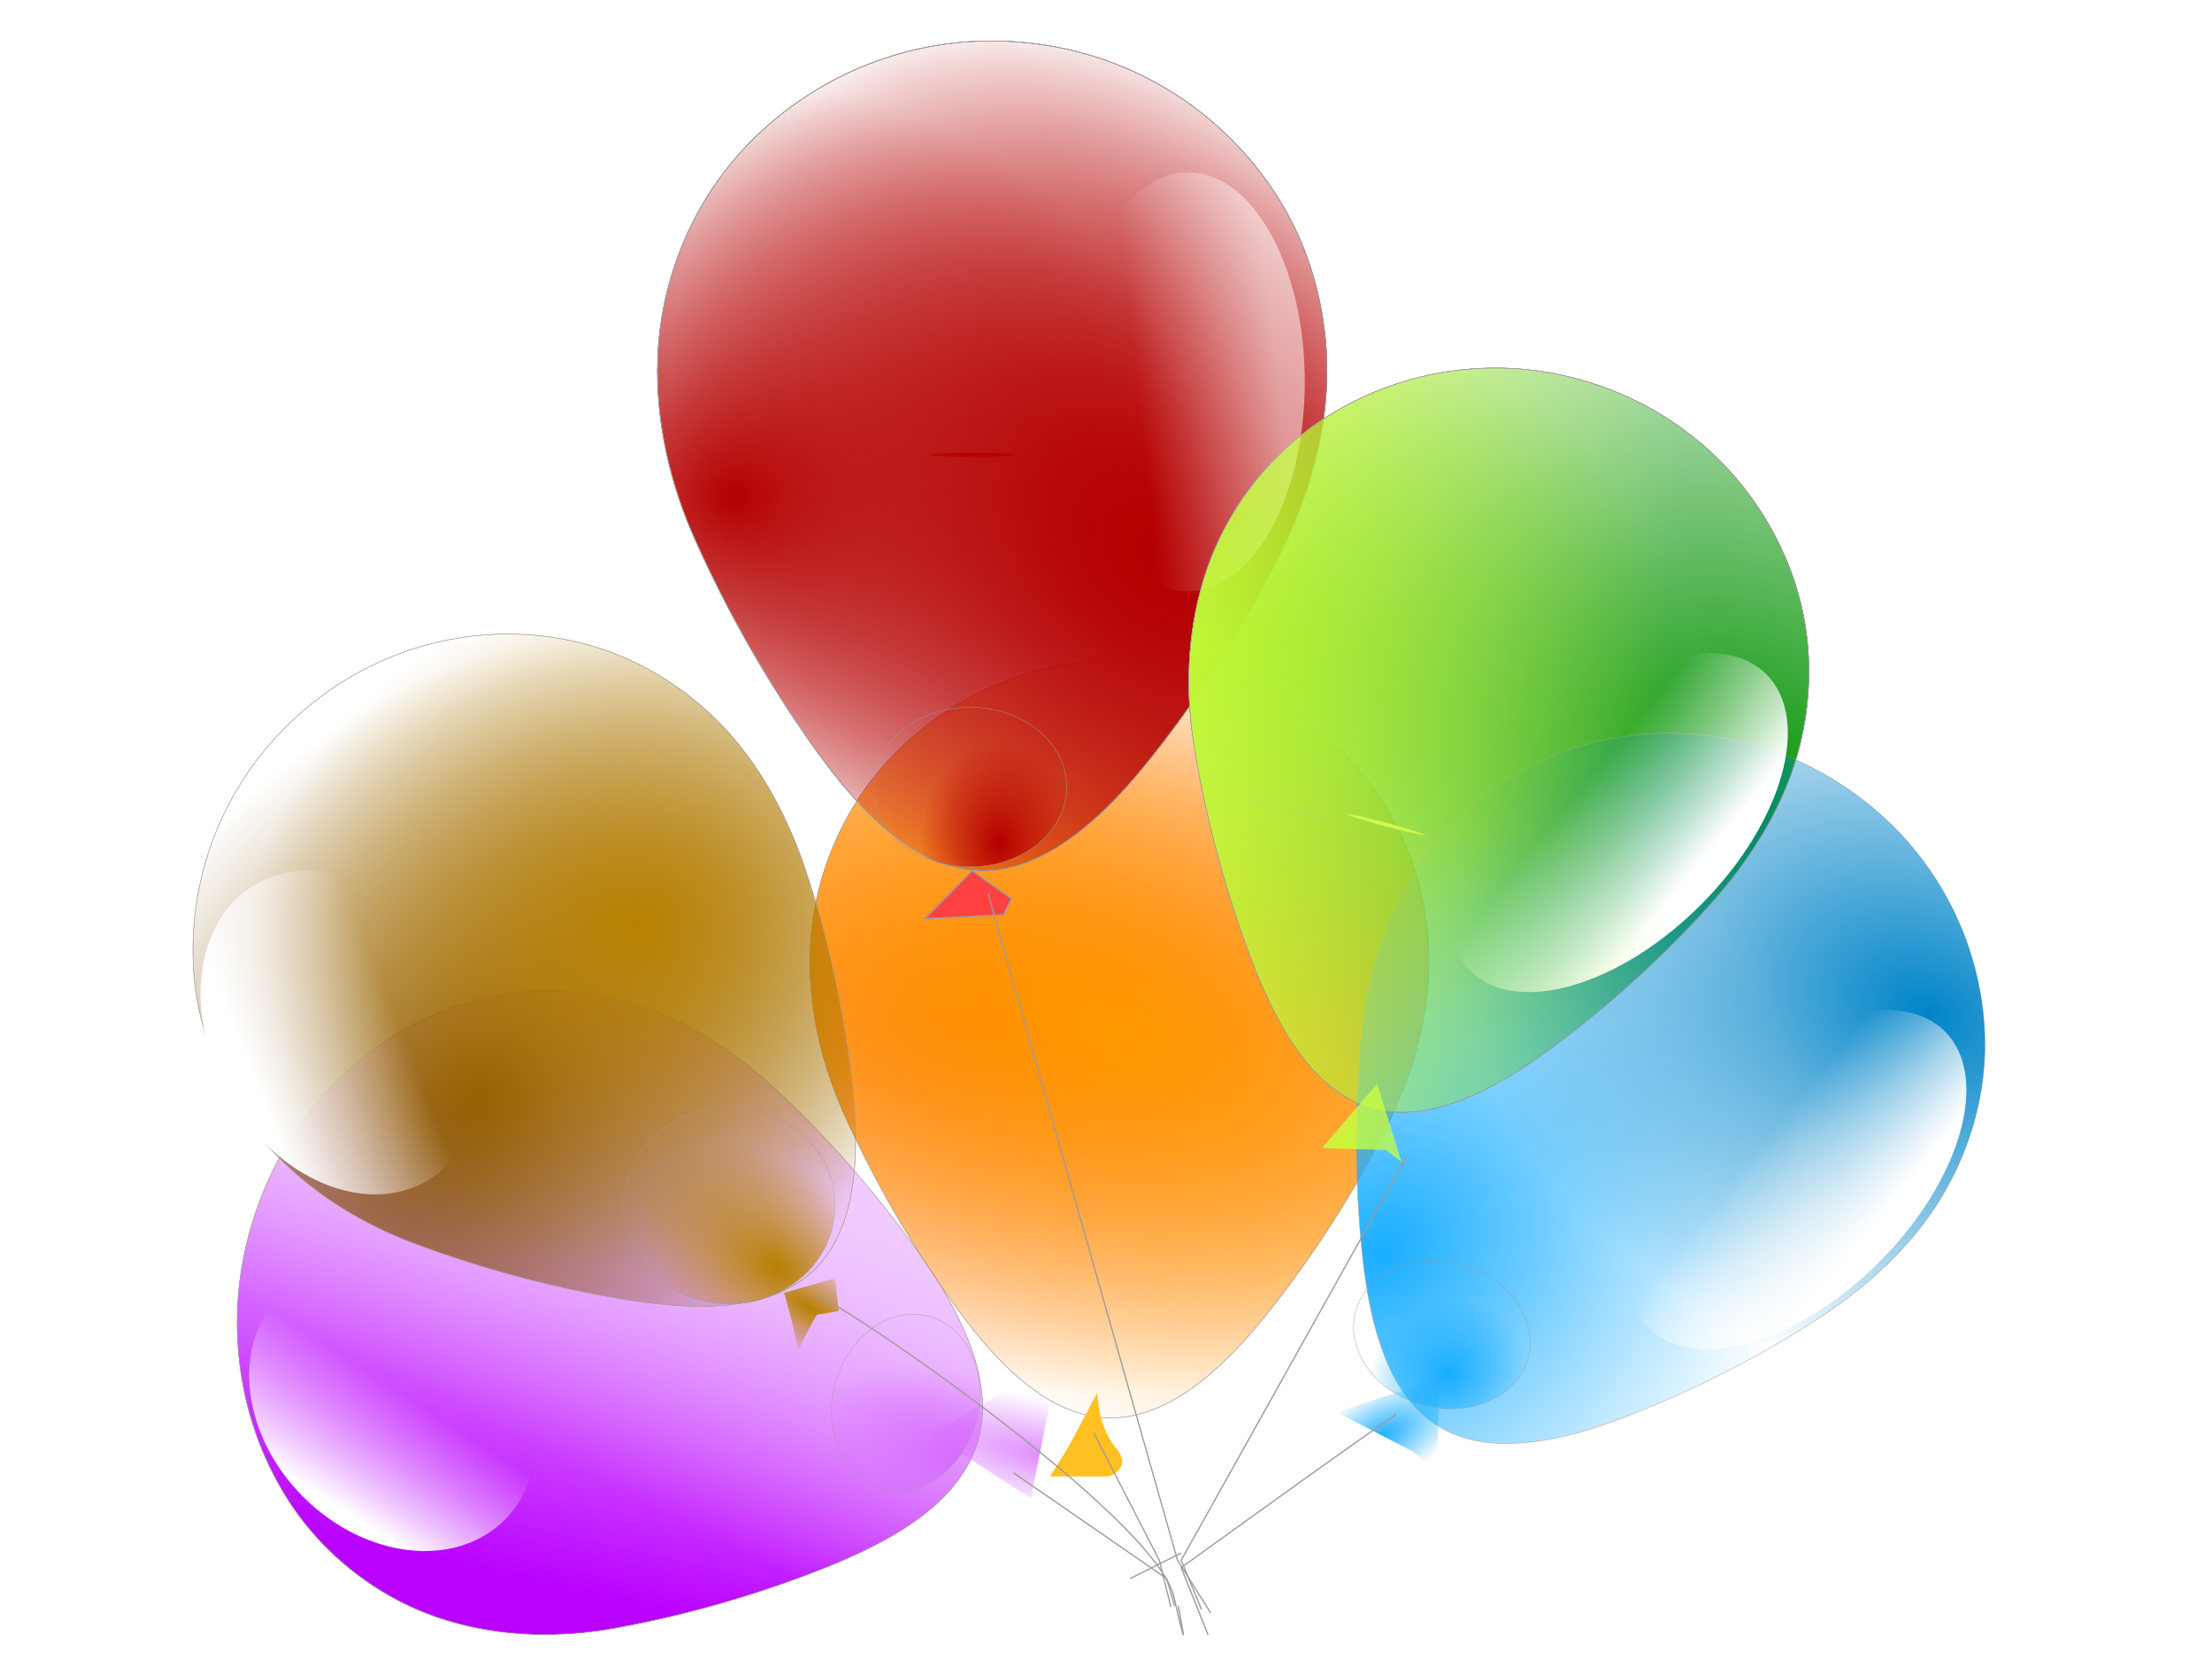 <svg xmlns:inkscape="http://www.inkscape.org/namespaces/inkscape" xmlns:rdf="http://www.w3.org/1999/02/22-rdf-syntax-ns#" xmlns="http://www.w3.org/2000/svg" xmlns:sodipodi="http://sodipodi.sourceforge.net/DTD/sodipodi-0.dtd" xmlns:cc="http://creativecommons.org/ns#" xmlns:xlink="http://www.w3.org/1999/xlink" xmlns:dc="http://purl.org/dc/elements/1.1/" xmlns:svg="http://www.w3.org/2000/svg" xmlns:ns1="http://sozi.baierouge.fr" id="svg5166" sodipodi:docname="balloons.svg" viewBox="0 0 640 480" inkscape:version="0.48.0 r9654"><title id="title3468">balloons</title><defs id="defs5168"><linearGradient id="linearGradient4592" y2="1043.8" gradientUnits="userSpaceOnUse" x2="940" y1="1060.9" x1="522.86" inkscape:collect="always"><stop id="stop3938" style="stop-color:#ba00ff" offset="0"></stop><stop id="stop3940" style="stop-color:#ba00ff;stop-opacity:0" offset="1"></stop></linearGradient><linearGradient id="linearGradient4594" y2="1026.6" gradientUnits="userSpaceOnUse" x2="622.86" y1="1086.6" x1="917.14" inkscape:collect="always"><stop id="stop3948" style="stop-color:#f1caff" offset="0"></stop><stop id="stop3950" style="stop-color:#f1caff;stop-opacity:0" offset="1"></stop></linearGradient><radialGradient id="radialGradient4596" gradientUnits="userSpaceOnUse" cy="1100.9" cx="934.29" gradientTransform="matrix(1.0832e-7 -3.892 1 2.7834e-8 -166.65 4736.7)" r="44.786" inkscape:collect="always"><stop id="stop4166" style="stop-color:#d76cff" offset="0"></stop><stop id="stop4168" style="stop-color:#d76cff;stop-opacity:0" offset="1"></stop></radialGradient><radialGradient id="radialGradient4598" gradientUnits="userSpaceOnUse" cy="402.6" cx="-351.43" gradientTransform="matrix(.221 -1.439 .824 .127 -605.5 -164.3)" r="77.45" inkscape:collect="always"><stop id="stop4283" style="stop-color:#d76cff" offset="0"></stop><stop id="stop4285" style="stop-color:#d76cff;stop-opacity:0" offset="1"></stop></radialGradient><filter id="filter4260" color-interpolation-filters="sRGB" inkscape:collect="always"><feGaussianBlur id="feGaussianBlur4262" stdDeviation="3.042" inkscape:collect="always"></feGaussianBlur></filter><radialGradient id="radialGradient4600" gradientUnits="userSpaceOnUse" cy="998.85" cx="-94.286" gradientTransform="matrix(2.224 .141 -.078 1.221 192.82 -211.3)" r="242.84" inkscape:collect="always"><stop id="stop3906" style="stop-color:#ff6600" offset="0"></stop><stop id="stop3908" style="stop-color:#ff6600;stop-opacity:0" offset="1"></stop></radialGradient><radialGradient id="radialGradient4602" gradientUnits="userSpaceOnUse" cy="1008.2" cx="-22.857" gradientTransform="matrix(-2.2 -.918 .471 -1.129 -548.09 2124.3)" r="242.84" inkscape:collect="always"><stop id="stop3916" style="stop-color:#ff9900" offset="0"></stop><stop id="stop3918" style="stop-color:#ff9900;stop-opacity:0" offset="1"></stop></radialGradient><radialGradient id="radialGradient4604" gradientUnits="userSpaceOnUse" cy="966.35" cx="-757.14" gradientTransform="matrix(1.19 -1.256 .888 .841 -860.78 -955.99)" r="242.84" inkscape:collect="always"><stop id="stop3960" style="stop-color:#804d00" offset="0"></stop><stop id="stop3962" style="stop-color:#804d00;stop-opacity:0" offset="1"></stop></radialGradient><radialGradient id="radialGradient4606" gradientUnits="userSpaceOnUse" cy="672.86" cx="-780" gradientTransform="matrix(-1.154 .275 -.235 -.987 -1522 1550.6)" r="259.99" inkscape:collect="always"><stop id="stop4062" style="stop-color:#b88100" offset="0"></stop><stop id="stop4064" style="stop-color:#b88100;stop-opacity:0" offset="1"></stop></radialGradient><radialGradient id="radialGradient4608" gradientUnits="userSpaceOnUse" cy="742.11" cx="-502.86" gradientTransform="matrix(-4.56 -2.866 .948 -1.508 -3499.7 413.29)" r="21.929" inkscape:collect="always"><stop id="stop4210" style="stop-color:#b88100" offset="0"></stop><stop id="stop4212" style="stop-color:#b88100;stop-opacity:0" offset="1"></stop></radialGradient><radialGradient id="radialGradient4610" gradientUnits="userSpaceOnUse" cy="715.64" cx="-545.91" gradientTransform="matrix(-1.171 -.416 .552 -.363 -1580.5 708.86)" r="114.44" inkscape:collect="always"><stop id="stop4220" style="stop-color:#b88100" offset="0"></stop><stop id="stop4222" style="stop-color:#b88100;stop-opacity:0" offset="1"></stop></radialGradient><radialGradient id="radialGradient4612" gradientUnits="userSpaceOnUse" cy="377.35" cx="-410.21" gradientTransform="matrix(1.377 -.011 .01 1.093 150.54 -37.262)" r="237.29" inkscape:collect="always"><stop id="stop3844" style="stop-color:#b50000" offset="0"></stop><stop id="stop3846" style="stop-color:#b50000;stop-opacity:0" offset="1"></stop></radialGradient><radialGradient id="radialGradient4614" xlink:href="#linearGradient3852" gradientUnits="userSpaceOnUse" cy="411.57" cx="-111.47" gradientTransform="matrix(-1.071 -1.261 .975 -.66 -632.15 548.14)" r="237.29" inkscape:collect="always"></radialGradient><linearGradient id="linearGradient3852" inkscape:collect="always"><stop id="stop3854" style="stop-color:#b50000" offset="0"></stop><stop id="stop3856" style="stop-color:#b50000;stop-opacity:0" offset="1"></stop></linearGradient><radialGradient id="radialGradient4622" gradientUnits="userSpaceOnUse" cy="389.91" cx="-297.14" gradientTransform="matrix(.041 -1.018 .816 .033 -603.23 65.647)" r="70.15" inkscape:collect="always"><stop id="stop4230" style="stop-color:#b50000" offset="0"></stop><stop id="stop4232" style="stop-color:#b50000;stop-opacity:0" offset="1"></stop></radialGradient><radialGradient id="radialGradient4624" gradientUnits="userSpaceOnUse" cy="-531.85" cx="-467.16" gradientTransform="matrix(15.296 .158 -.001 .05 6678 407.17)" r="31.579" inkscape:collect="always"><stop id="stop3793" style="stop-color:#ff9900" offset="0"></stop><stop id="stop3795" style="stop-color:#ff9900;stop-opacity:0" offset="1"></stop></radialGradient><radialGradient id="radialGradient4626" gradientUnits="userSpaceOnUse" cy="389.76" cx="162.86" gradientTransform="matrix(1.577 -1.2905e-8 1.0016e-8 1.224 -93.899 -90.296)" r="242.84" inkscape:collect="always"><stop id="stop3872" style="stop-color:#9ade00" offset="0"></stop><stop id="stop3874" style="stop-color:#9ade00;stop-opacity:0" offset="1"></stop></radialGradient><radialGradient id="radialGradient4628" gradientUnits="userSpaceOnUse" cy="396.76" cx="594.29" gradientTransform="matrix(-1.693 -1.363 1.207 -1.5 1121.3 1800.1)" r="242.84" inkscape:collect="always"><stop id="stop3882" style="stop-color:#009100" offset="0"></stop><stop id="stop3884" style="stop-color:#009100;stop-opacity:0" offset="1"></stop></radialGradient><radialGradient id="radialGradient4630" gradientUnits="userSpaceOnUse" cy="594.44" cx="214.29" gradientTransform="matrix(-2.4635e-7 -2.595 .955 -9.0681e-8 -353.55 1148.5)" r="31.929" inkscape:collect="always"><stop id="stop4182" style="stop-color:#9ade00" offset="0"></stop><stop id="stop4184" style="stop-color:#9ade00;stop-opacity:0" offset="1"></stop></radialGradient><radialGradient id="radialGradient4632" xlink:href="#linearGradient4252" gradientUnits="userSpaceOnUse" cy="650.07" cx="720.86" gradientTransform="matrix(.753 -1.282 1.055 .62 -808.78 1194)" r="242.84" inkscape:collect="always"></radialGradient><linearGradient id="linearGradient4252" inkscape:collect="always"><stop id="stop4254" style="stop-color:#19aeff" offset="0"></stop><stop id="stop4256" style="stop-color:#19aeff;stop-opacity:0" offset="1"></stop></linearGradient><radialGradient id="radialGradient4634" gradientUnits="userSpaceOnUse" cy="820.29" cx="454.29" gradientTransform="matrix(1.276 -1.276 .572 .572 -594.37 925.83)" r="44.786" inkscape:collect="always"><stop id="stop4174" style="stop-color:#19aeff" offset="0"></stop><stop id="stop4176" style="stop-color:#19aeff;stop-opacity:0" offset="1"></stop></radialGradient><radialGradient id="radialGradient4636" xlink:href="#linearGradient4252" gradientUnits="userSpaceOnUse" cy="422.13" cx="-342.09" gradientTransform="matrix(.57 -.692 .63 .519 -376.78 -86.525)" r="70.15" inkscape:collect="always"></radialGradient><radialGradient id="radialGradient4638" gradientUnits="userSpaceOnUse" cy="401.73" cx="782.86" gradientTransform="matrix(-1.597 -.329 .242 -1.175 1936.2 1110.6)" r="243.25" inkscape:collect="always"><stop id="stop4271" style="stop-color:#0084c8" offset="0"></stop><stop id="stop4273" style="stop-color:#0084c8;stop-opacity:0" offset="1"></stop></radialGradient><linearGradient id="linearGradient4640" y2="626.65" xlink:href="#linearGradient4376" gradientUnits="userSpaceOnUse" x2="-822.86" y1="609.51" x1="-942.86" inkscape:collect="always"></linearGradient><linearGradient id="linearGradient4376" inkscape:collect="always"><stop id="stop4378" style="stop-color:#ffffff" offset="0"></stop><stop id="stop4380" style="stop-color:#ffffff;stop-opacity:0" offset="1"></stop></linearGradient><linearGradient id="linearGradient4642" y2="626.65" xlink:href="#linearGradient4376" gradientUnits="userSpaceOnUse" x2="-822.86" y1="649.05" x1="-923.1" inkscape:collect="always"></linearGradient><linearGradient id="linearGradient4664" y2="190" xlink:href="#linearGradient4496" gradientUnits="userSpaceOnUse" x2="487.82" y1="304.27" x1="39.259" inkscape:collect="always"></linearGradient><linearGradient id="linearGradient4496" inkscape:collect="always"><stop id="stop4498" style="stop-color:#ccff42" offset="0"></stop><stop id="stop4500" style="stop-color:#ccff42;stop-opacity:0" offset="1"></stop></linearGradient></defs><g id="layer1" inkscape:label="Layer 1" inkscape:groupmode="layer"><g id="g4528" transform="matrix(.369 0 0 .369 422.93 105.3)"><g id="g4334" style="stroke:#9f9999" transform="matrix(.259 -.966 .966 .259 -1626.2 1476)"><g id="g4003" style="stroke:#9f9999" transform="matrix(1.041 0 0 1 313.71 -117.14)"><g id="g3979" style="stroke:#9f9999" transform="translate(-120 -194.29)"><path id="path3932" style="stroke-linejoin:bevel;stroke:#9f9999;stroke-linecap:square;stroke-width:.325;fill:url(#linearGradient4592)" inkscape:connector-curvature="0" d="m719.58 758.12c-66.794 0.504-134.02 29.217-181.46 82.452-34.077 38.333-55.783 90.858-57.551 145.12-1.669 45.175 9.144 90.156 27.437 130.2 24.187 53.117 53.533 103.26 87.018 149.6 18.934 25.75 39.852 50.409 65.492 67.846 17.693 11.795 38.082 19.584 58.864 18.68 21.194-0.724 41.486-9.806 59.268-22.322 29.726-20.791 53.638-50.07 76.104-79.796 29.102-38.935 55.246-80.698 77.465-124.97 17.969-36.403 31.002-76.642 33.237-118.42 1.934-37.942-5.375-76.382-20.927-110.16-15.681-33.765-39.355-62.466-66.895-84.563-39.793-31.898-87.986-49.666-136.69-53.062-7.113-0.478-14.235-0.736-21.362-0.596z"></path><path id="path3944" style="stroke-linejoin:bevel;stroke:#9f9999;stroke-linecap:square;stroke-width:.325;fill:url(#linearGradient4594)" inkscape:connector-curvature="0" d="m719.58 758.12c-66.794 0.504-134.02 29.217-181.46 82.452-34.077 38.333-55.783 90.858-57.551 145.12-1.669 45.175 9.144 90.156 27.437 130.2 24.187 53.117 53.533 103.26 87.018 149.6 18.934 25.75 39.852 50.409 65.492 67.846 17.693 11.795 38.082 19.584 58.864 18.68 21.194-0.724 41.486-9.806 59.268-22.322 29.726-20.791 53.638-50.07 76.104-79.796 29.102-38.935 55.246-80.698 77.465-124.97 17.969-36.403 31.002-76.642 33.237-118.42 1.934-37.942-5.375-76.382-20.927-110.16-15.681-33.765-39.355-62.466-66.895-84.563-39.793-31.898-87.986-49.666-136.69-53.062-7.113-0.478-14.235-0.736-21.362-0.596z"></path></g></g><path id="path4162" style="opacity:.8;stroke-width:0;fill:url(#radialGradient4596)" inkscape:connector-curvature="0" d="m928.57 1003.8-28.57 88.6 88.57-5.8-8.57-31.4z"></path><path id="path4277" sodipodi:rx="70" sodipodi:ry="57.142857" style="stroke-linejoin:bevel;filter:url(#filter4260);stroke:#9f9999;stroke-linecap:square;stroke-width:0.3;fill:url(#radialGradient4598)" sodipodi:type="arc" d="m-248.57 340.93c0 31.559-31.34 57.143-70 57.143s-70-25.584-70-57.143 31.34-57.143 70-57.143 70 25.584 70 57.143z" transform="translate(1265.7 637.14)" sodipodi:cy="340.93362" sodipodi:cx="-318.57144"></path></g><g id="g4328" style="stroke:#9f9999" transform="translate(-171.43 -208.57)"><g id="g3987" style="stroke:#9f9999" transform="translate(-82.857 -277.14)"><path id="path3900" style="stroke-linejoin:bevel;stroke:#9f9999;stroke-linecap:square;stroke-width:.325;fill:url(#radialGradient4600)" inkscape:connector-curvature="0" d="m-17.564 718.12c-66.794 0.504-134.02 29.217-181.46 82.452-34.077 38.333-55.783 90.858-57.551 145.12-1.669 45.175 9.144 90.156 27.437 130.2 24.187 53.117 53.533 103.26 87.018 149.6 18.934 25.75 39.852 50.409 65.492 67.846 17.693 11.795 38.082 19.584 58.864 18.68 21.194-0.724 41.486-9.806 59.268-22.322 29.726-20.791 53.638-50.07 76.104-79.796 29.102-38.935 55.246-80.698 77.465-124.97 17.969-36.403 31.002-76.642 33.237-118.42 1.934-37.942-5.375-76.382-20.927-110.16-15.681-33.765-39.355-62.466-66.895-84.563-39.793-31.898-87.985-49.666-136.69-53.062-7.113-0.478-14.235-0.736-21.362-0.596z"></path><path id="path3912" style="stroke-linejoin:bevel;stroke:#9f9999;stroke-linecap:square;stroke-width:.325;fill:url(#radialGradient4602)" inkscape:connector-curvature="0" d="m-17.564 718.12c-66.794 0.504-134.02 29.217-181.46 82.452-34.077 38.333-55.783 90.858-57.551 145.12-1.669 45.175 9.144 90.156 27.437 130.2 24.187 53.117 53.533 103.26 87.018 149.6 18.934 25.75 39.852 50.409 65.492 67.846 17.693 11.795 38.082 19.584 58.864 18.68 21.194-0.724 41.486-9.806 59.268-22.322 29.726-20.791 53.638-50.07 76.104-79.796 29.102-38.935 55.246-80.698 77.465-124.97 17.969-36.403 31.002-76.642 33.237-118.42 1.934-37.942-5.375-76.382-20.927-110.16-15.681-33.765-39.355-62.466-66.895-84.563-39.793-31.898-87.985-49.666-136.69-53.062-7.113-0.478-14.235-0.736-21.362-0.596z"></path></g><path id="path4156" style="stroke-width:0;fill:#ffc022" inkscape:connector-curvature="0" d="m-114.29 1015.2-22.857 42.857-14.286 22.857h45.714s20-5.714 5.714-22.857-14.286-42.857-14.286-42.857z"></path></g><g id="g4289" style="stroke:#9f9999" transform="translate(-8.535 4.554)"><g id="g4068" style="stroke:#9f9999" transform="translate(142.86 -237.14)"><path id="path3954" style="stroke-linejoin:bevel;stroke:#9f9999;stroke-linecap:square;stroke-width:.325;fill:url(#radialGradient4604)" inkscape:connector-curvature="0" d="m-1058.8 519.69c-46.874 47.587-74.106 115.43-70.01 186.62 3.009 51.202 24.802 103.69 61.92 143.31 30.763 33.123 70.216 57.284 111.46 72.662 54.662 20.457 110.87 35.16 167.31 44.253 31.596 4.819 63.824 7.464 94.284 1.664 20.851-4.171 40.776-13.081 54.832-28.414 14.475-15.498 22.401-36.269 26.125-57.693 6.318-35.721 2.523-73.333-2.611-110.24-6.953-48.109-17.998-96.127-33.592-143.14-13.035-38.447-32.273-76.116-60.235-107.24-25.462-28.197-57.811-50.21-92.693-63.098-34.964-12.787-71.998-16.342-107.1-12.494-50.693 5.583-97.334 27.096-134.17 59.134-5.368 4.692-10.586 9.546-15.526 14.683z"></path><path id="path4058" style="stroke-linejoin:bevel;stroke:#9f9999;stroke-linecap:square;stroke-width:.325;fill:url(#radialGradient4606)" inkscape:connector-curvature="0" d="m-1058.8 519.69c-46.874 47.587-74.106 115.43-70.01 186.62 3.009 51.202 24.802 103.69 61.92 143.31 30.763 33.123 70.216 57.284 111.46 72.662 54.662 20.457 110.87 35.16 167.31 44.253 31.596 4.819 63.824 7.464 94.284 1.664 20.851-4.171 40.776-13.081 54.832-28.414 14.475-15.498 22.401-36.269 26.125-57.693 6.318-35.721 2.523-73.333-2.611-110.24-6.953-48.109-17.998-96.127-33.592-143.14-13.035-38.447-32.273-76.116-60.235-107.24-25.462-28.197-57.811-50.21-92.693-63.098-34.964-12.787-71.998-16.342-107.1-12.494-50.693 5.583-97.334 27.096-134.17 59.134-5.368 4.692-10.586 9.546-15.526 14.683z"></path></g><path id="path4152" style="stroke-width:0;fill:url(#radialGradient4608)" inkscape:connector-curvature="0" d="m-522.86 723.79s20 65.714 8.571 65.714 17.143-48.571 17.143-48.571l17.15-2.85-2.857-25.714z"></path><path id="path4216" sodipodi:rx="114.28571" sodipodi:ry="51.42857" style="stroke-linejoin:bevel;stroke:#9f9999;stroke-linecap:square;stroke-width:0.3;fill:url(#radialGradient4610)" sodipodi:type="arc" d="m-482.86 643.79c0 28.403-51.167 51.429-114.29 51.429-63.118 0-114.29-23.025-114.29-51.429 0-28.403 51.167-51.429 114.29-51.429 63.118 0 114.29 23.025 114.29 51.429z" transform="matrix(.725 0 0 1.5 -132.82 -310.39)" sodipodi:cy="643.79077" sodipodi:cx="-597.14288"></path></g><g id="g4296" style="stroke:#9f9999" transform="matrix(1.082 0 0 1.095 -40.79 -41.548)"><g id="g3995" style="stroke:#9f9999" transform="translate(-31.429 -285.71)"><path id="path2985" inkscape:connector-curvature="0" style="stroke-linejoin:bevel;stroke:#9f9999;stroke-linecap:square;stroke-width:0.3;fill:url(#radialGradient4612)" transform="matrix(1.023 0 0 1.146 -37.355 -16.725)" d="m-231.94 95.25c-65.271 0.44-130.96 25.5-177.32 71.962-33.3 33.456-54.51 79.298-56.238 126.66-1.631 39.427 8.936 78.686 26.811 113.63 23.635 46.359 52.312 90.12 85.033 130.57 18.502 22.474 38.943 43.995 63.998 59.214 17.29 10.294 37.214 17.092 57.521 16.304 20.71-0.632 40.54-8.558 57.917-19.482 29.048-18.146 52.415-43.7 74.368-69.644 28.448-33.98 53.996-70.43 75.708-109.07 17.56-31.78 30.295-66.89 32.479-103.36 1.89-33.11-5.252-66.66-20.449-96.14-15.324-29.47-38.457-54.52-65.369-73.81-38.889-27.84-85.979-43.346-133.57-46.31-6.95-0.417-13.91-0.642-20.88-0.52z"></path><path id="path3757" sodipodi:rx="31.428572" sodipodi:ry="1.4285715" style="stroke-linejoin:bevel;stroke:#9f9999;stroke-linecap:square;stroke-width:0.3;fill:#dc0000" sodipodi:type="arc" d="m-260 350.93c0 0.789-14.071 1.429-31.429 1.429s-31.429-0.64-31.429-1.429c0-0.789 14.071-1.429 31.429-1.429s31.429 0.64 31.429 1.429z" transform="matrix(1.023 0 0 1.146 12.35 -13.451)" sodipodi:cy="350.93362" sodipodi:cx="-291.42856"></path><path id="path3850" style="stroke-linejoin:bevel;stroke:#9f9999;stroke-linecap:square;stroke-width:0.3;fill:url(#radialGradient4614)" inkscape:connector-curvature="0" transform="matrix(1.023 0 0 1.146 -37.355 -16.725)" d="m-231.94 95.25c-65.271 0.44-130.96 25.5-177.32 71.962-33.3 33.456-54.51 79.298-56.238 126.66-1.631 39.427 8.936 78.686 26.811 113.63 23.635 46.359 52.312 90.12 85.033 130.57 18.502 22.474 38.943 43.995 63.998 59.214 17.29 10.294 37.214 17.092 57.521 16.304 20.71-0.632 40.54-8.558 57.917-19.482 29.048-18.146 52.415-43.7 74.368-69.644 28.448-33.98 53.996-70.43 75.708-109.07 17.56-31.78 30.295-66.89 32.479-103.36 1.89-33.11-5.252-66.66-20.449-96.14-15.324-29.47-38.457-54.52-65.369-73.81-38.889-27.84-85.979-43.346-133.57-46.31-6.95-0.417-13.91-0.642-20.88-0.52z"></path><path id="path3860" inkscape:connector-curvature="0" style="stroke-linejoin:bevel;stroke:#9f9999;stroke-linecap:square;stroke-width:0.3;fill:url(#radialGradient4614)" transform="matrix(1.023 0 0 1.146 -37.355 -16.725)" d="m-231.94 95.25c-65.271 0.44-130.96 25.5-177.32 71.962-33.3 33.456-54.51 79.298-56.238 126.66-1.631 39.427 8.936 78.686 26.811 113.63 23.635 46.359 52.312 90.12 85.033 130.57 18.502 22.474 38.943 43.995 63.998 59.214 17.29 10.294 37.214 17.092 57.521 16.304 20.71-0.632 40.54-8.558 57.917-19.482 29.048-18.146 52.415-43.7 74.368-69.644 28.448-33.98 53.996-70.43 75.708-109.07 17.56-31.78 30.295-66.89 32.479-103.36 1.89-33.11-5.252-66.66-20.449-96.14-15.324-29.47-38.457-54.52-65.369-73.81-38.889-27.84-85.979-43.346-133.57-46.31-6.95-0.417-13.91-0.642-20.88-0.52z"></path><path id="path3862" style="stroke-linejoin:bevel;stroke:#9f9999;stroke-linecap:square;stroke-width:0.3;fill:url(#radialGradient4614)" inkscape:connector-curvature="0" transform="matrix(1.023 0 0 1.146 -37.355 -16.725)" d="m-231.94 95.25c-65.271 0.44-130.96 25.5-177.32 71.962-33.3 33.456-54.51 79.298-56.238 126.66-1.631 39.427 8.936 78.686 26.811 113.63 23.635 46.359 52.312 90.12 85.033 130.57 18.502 22.474 38.943 43.995 63.998 59.214 17.29 10.294 37.214 17.092 57.521 16.304 20.71-0.632 40.54-8.558 57.917-19.482 29.048-18.146 52.415-43.7 74.368-69.644 28.448-33.98 53.996-70.43 75.708-109.07 17.56-31.78 30.295-66.89 32.479-103.36 1.89-33.11-5.252-66.66-20.449-96.14-15.324-29.47-38.457-54.52-65.369-73.81-38.889-27.84-85.979-43.346-133.57-46.31-6.95-0.417-13.91-0.642-20.88-0.52z"></path><path id="path3864" inkscape:connector-curvature="0" style="stroke-linejoin:bevel;stroke:#9f9999;stroke-linecap:square;stroke-width:0.3;fill:url(#radialGradient4614)" transform="matrix(1.023 0 0 1.146 -37.355 -16.725)" d="m-231.94 95.25c-65.271 0.44-130.96 25.5-177.32 71.962-33.3 33.456-54.51 79.298-56.238 126.66-1.631 39.427 8.936 78.686 26.811 113.63 23.635 46.359 52.312 90.12 85.033 130.57 18.502 22.474 38.943 43.995 63.998 59.214 17.29 10.294 37.214 17.092 57.521 16.304 20.71-0.632 40.54-8.558 57.917-19.482 29.048-18.146 52.415-43.7 74.368-69.644 28.448-33.98 53.996-70.43 75.708-109.07 17.56-31.78 30.295-66.89 32.479-103.36 1.89-33.11-5.252-66.66-20.449-96.14-15.324-29.47-38.457-54.52-65.369-73.81-38.889-27.84-85.979-43.346-133.57-46.31-6.95-0.417-13.91-0.642-20.88-0.52z"></path></g><path id="path4154" style="stroke:#9f9999;stroke-width:1px;fill:#ff4141" inkscape:connector-curvature="0" d="m-317.14 400.93-34.286 34.286 57.143-2.857 5.714-11.429z"></path><path id="path4226" sodipodi:rx="70" sodipodi:ry="57.142857" style="stroke-linejoin:bevel;stroke:#9f9999;stroke-linecap:square;stroke-width:0.3;fill:url(#radialGradient4622)" sodipodi:type="arc" d="m-248.57 340.93c0 31.559-31.34 57.143-70 57.143s-70-25.584-70-57.143 31.34-57.143 70-57.143 70 25.584 70 57.143z" sodipodi:cy="340.93362" sodipodi:cx="-318.57144"></path></g><g id="g4319" style="stroke:#9f9999" transform="matrix(.966 .259 -.259 .966 -139.17 8.295)"><g id="g3970" style="stroke:#9f9999" transform="translate(-162.86 -162.86)"><path id="path3779" sodipodi:rx="31.428572" sodipodi:ry="1.4285715" style="stroke-linejoin:bevel;stroke:#9f9999;stroke-linecap:square;stroke-width:0.3;fill:#ff6600" sodipodi:type="arc" d="m-260 350.93c0 0.789-14.071 1.429-31.429 1.429s-31.429-0.64-31.429-1.429c0-0.789 14.071-1.429 31.429-1.429s31.429 0.64 31.429 1.429z" transform="matrix(1.023 0 0 1.146 629.49 80.834)" sodipodi:cy="350.93362" sodipodi:cx="-291.42856"></path><path id="path3789" sodipodi:rx="31.428572" sodipodi:ry="1.4285715" style="stroke-linejoin:bevel;stroke:#9f9999;stroke-linecap:square;stroke-width:0.3;fill:url(#radialGradient4624)" sodipodi:type="arc" d="m-260 350.93c0 0.789-14.071 1.429-31.429 1.429s-31.429-0.64-31.429-1.429c0-0.789 14.071-1.429 31.429-1.429s31.429 0.64 31.429 1.429z" transform="matrix(1.023 0 0 1.146 552.35 89.406)" sodipodi:cy="350.93362" sodipodi:cx="-291.42856"></path><path id="path3866" style="stroke-linejoin:bevel;stroke:#9f9999;stroke-linecap:square;stroke-width:.325;fill:url(#radialGradient4626)" inkscape:connector-curvature="0" d="m382.44 106.7c-66.794 0.504-134.02 29.217-181.46 82.452-34.077 38.333-55.783 90.858-57.551 145.12-1.669 45.175 9.144 90.156 27.437 130.2 24.187 53.117 53.533 103.26 87.018 149.6 18.934 25.75 39.852 50.409 65.492 67.846 17.693 11.795 38.082 19.583 58.864 18.68 21.194-0.724 41.486-9.806 59.268-22.322 29.726-20.791 53.638-50.07 76.104-79.796 29.102-38.935 55.246-80.698 77.465-124.97 17.969-36.403 31.002-76.642 33.237-118.42 1.934-37.942-5.375-76.382-20.927-110.16-15.681-33.765-39.355-62.466-66.895-84.563-39.793-31.898-87.986-49.666-136.69-53.062-7.113-0.478-14.235-0.736-21.362-0.596z"></path><path id="path3878" style="stroke-linejoin:bevel;stroke:#9f9999;stroke-linecap:square;stroke-width:.325;fill:url(#radialGradient4628)" inkscape:connector-curvature="0" d="m382.44 106.7c-66.794 0.504-134.02 29.217-181.46 82.452-34.077 38.333-55.783 90.858-57.551 145.12-1.669 45.175 9.144 90.156 27.437 130.2 24.187 53.117 53.533 103.26 87.018 149.6 18.934 25.75 39.852 50.409 65.492 67.846 17.693 11.795 38.082 19.583 58.864 18.68 21.194-0.724 41.486-9.806 59.268-22.322 29.726-20.791 53.638-50.07 76.104-79.796 29.102-38.935 55.246-80.698 77.465-124.97 17.969-36.403 31.002-76.642 33.237-118.42 1.934-37.942-5.375-76.382-20.927-110.16-15.681-33.765-39.355-62.466-66.895-84.563-39.793-31.898-87.986-49.666-136.69-53.062-7.113-0.478-14.235-0.736-21.362-0.596z"></path></g><path id="path4158" style="stroke-width:0;fill:url(#radialGradient4630)" inkscape:connector-curvature="0" d="m214.29 518.08-28.571 60 48.571-11.429 14.286 5.714z"></path></g><g id="g4350" style="stroke:#9f9999" transform="matrix(.966 .259 -.259 .966 -293.19 -62.772)"><path id="path3888" style="stroke-linejoin:bevel;stroke:#9f9999;stroke-linecap:square;stroke-width:.325;fill:url(#radialGradient4632)" inkscape:connector-curvature="0" d="m656.56 221.62c-64.649-16.801-137.01-6.465-196.62 32.677-42.837 28.207-77.398 73.324-93.149 125.28-13.304 43.203-14.502 89.451-7.196 132.86 9.615 57.567 24.984 113.59 45.333 167.02 11.624 29.773 25.448 59.006 45.701 82.485 14.038 15.972 31.716 28.773 52.023 33.279 20.659 4.786 42.61 1.266 63.026-6.222 34.095-12.389 64.769-34.482 94.164-57.38 38.187-30.076 74.25-63.65 107.17-100.66 26.779-30.512 49.782-66.007 62.754-105.78 11.688-36.149 14.578-75.17 8.298-111.82-6.408-36.673-21.846-70.523-42.729-98.996-30.181-41.11-72.133-70.746-118.3-86.632-6.747-2.303-13.56-4.395-20.479-6.105z"></path><path id="path4160" style="stroke-width:0;fill:url(#radialGradient4634)" inkscape:connector-curvature="0" d="m488.57 758.08-71.429 45.714 65.714 14.286 22.857 11.429z"></path><path id="path4248" sodipodi:rx="70" sodipodi:ry="57.142857" style="stroke-linejoin:bevel;filter:url(#filter4260);stroke:#9f9999;stroke-linecap:square;stroke-width:0.3;fill:url(#radialGradient4636)" sodipodi:type="arc" d="m-248.57 340.93c0 31.559-31.34 57.143-70 57.143s-70-25.584-70-57.143 31.34-57.143 70-57.143 70 25.584 70 57.143z" transform="translate(800 382.86)" sodipodi:cy="340.93362" sodipodi:cx="-318.57144"></path><path id="path4267" style="stroke-width:0;fill:url(#radialGradient4638)" inkscape:connector-curvature="0" d="m656.56 221.62c-64.649-16.801-137.01-6.465-196.62 32.677-42.837 28.207-77.398 73.324-93.149 125.28-13.304 43.203-14.502 89.451-7.196 132.86 9.615 57.567 24.984 113.59 45.333 167.02 11.624 29.773 25.448 59.006 45.701 82.485 14.038 15.972 31.716 28.773 52.023 33.279 20.659 4.786 42.61 1.266 63.026-6.222 34.095-12.389 64.769-34.482 94.164-57.38 38.187-30.076 74.25-63.65 107.17-100.66 26.779-30.512 49.782-66.007 62.754-105.78 11.688-36.149 14.578-75.17 8.298-111.82-6.408-36.673-21.846-70.523-42.729-98.996-30.181-41.11-72.133-70.746-118.3-86.632-6.747-2.303-13.56-4.395-20.479-6.105z"></path></g><path id="path4372" sodipodi:rx="101.42857" sodipodi:ry="134.28572" style="stroke-width:0;fill:url(#linearGradient4640)" sodipodi:type="arc" d="m-754.29 543.79c0 74.164-45.411 134.29-101.43 134.29-56.017 0-101.43-60.122-101.43-134.29 0-74.164 45.411-134.29 101.43-134.29 56.017 0 101.43 60.122 101.43 134.29z" transform="matrix(.866 -0.5 0.5 .866 -409.23 -374.54)" sodipodi:cy="543.79077" sodipodi:cx="-855.71429"></path><path id="path4460" sodipodi:rx="98.97216" sodipodi:ry="124.40453" style="stroke-width:0;fill:url(#linearGradient4642)" sodipodi:type="arc" d="m-756.74 543.79c0 68.707-44.311 124.4-98.972 124.4s-98.972-55.698-98.972-124.4c0-68.707 44.311-124.4 98.972-124.4s98.972 55.698 98.972 124.4z" transform="matrix(.707 -.707 .707 .707 -617.84 -171.06)" sodipodi:cy="543.79077" sodipodi:cx="-855.71429"></path><path id="path4464" sodipodi:rx="101.42857" sodipodi:ry="134.28572" style="fill:url(#linearGradient4640);stroke-width:0" sodipodi:type="arc" d="m-754.29 543.79c0 74.164-45.411 134.29-101.43 134.29-56.017 0-101.43-60.122-101.43-134.29 0-74.164 45.411-134.29 101.43-134.29 56.017 0 101.43 60.122 101.43 134.29z" transform="matrix(.901 0 0 1.223 240.09 -651.02)" sodipodi:cy="543.79077" sodipodi:cx="-855.71429"></path><path id="path4468" sodipodi:rx="101.42857" sodipodi:ry="134.28572" style="opacity:.507;fill:url(#linearGradient4640);stroke-width:0" sodipodi:type="arc" d="m-754.29 543.79c0 74.164-45.411 134.29-101.43 134.29-56.017 0-101.43-60.122-101.43-134.29 0-74.164 45.411-134.29 101.43-134.29 56.017 0 101.43 60.122 101.43 134.29z" transform="matrix(-.901 0 0 1.223 -985.46 -651.02)" sodipodi:cy="543.79077" sodipodi:cx="-855.71429"></path><path id="path4472" sodipodi:rx="101.42857" sodipodi:ry="134.28572" style="fill:url(#linearGradient4640);stroke-width:0" sodipodi:type="arc" d="m-754.29 543.79c0 74.164-45.411 134.29-101.43 134.29-56.017 0-101.43-60.122-101.43-134.29 0-74.164 45.411-134.29 101.43-134.29 56.017 0 101.43 60.122 101.43 134.29z" transform="matrix(.871 -.233 .317 1.182 161.62 -305.14)" sodipodi:cy="543.79077" sodipodi:cx="-855.71429"></path><path id="path4476" sodipodi:rx="101.42857" sodipodi:ry="134.28572" style="fill:url(#linearGradient4640);stroke-width:0" sodipodi:type="arc" d="m-754.29 543.79c0 74.164-45.411 134.29-101.43 134.29-56.017 0-101.43-60.122-101.43-134.29 0-74.164 45.411-134.29 101.43-134.29 56.017 0 101.43 60.122 101.43 134.29z" transform="matrix(-.637 -.637 -.865 .865 48.022 -655.88)" sodipodi:cy="543.79077" sodipodi:cx="-855.71429"></path><g id="g4480" style="stroke:#9f9999;fill:url(#linearGradient4664)" transform="matrix(.966 .259 -.259 .966 -139.17 8.295)"><g id="g4482" style="stroke:#9f9999;fill:url(#linearGradient4664)" transform="translate(-162.86 -162.86)"><path id="path4484" sodipodi:rx="31.428572" sodipodi:ry="1.4285715" style="stroke-linejoin:bevel;stroke:#9f9999;stroke-linecap:square;stroke-width:0.3;fill:url(#linearGradient4664)" sodipodi:type="arc" d="m-260 350.93c0 0.789-14.071 1.429-31.429 1.429s-31.429-0.64-31.429-1.429c0-0.789 14.071-1.429 31.429-1.429s31.429 0.64 31.429 1.429z" transform="matrix(1.023 0 0 1.146 629.49 80.834)" sodipodi:cy="350.93362" sodipodi:cx="-291.42856"></path><path id="path4486" sodipodi:rx="31.428572" sodipodi:ry="1.4285715" style="stroke-linejoin:bevel;stroke:#9f9999;stroke-linecap:square;stroke-width:0.3;fill:url(#linearGradient4664)" sodipodi:type="arc" d="m-260 350.93c0 0.789-14.071 1.429-31.429 1.429s-31.429-0.64-31.429-1.429c0-0.789 14.071-1.429 31.429-1.429s31.429 0.64 31.429 1.429z" transform="matrix(1.023 0 0 1.146 552.35 89.406)" sodipodi:cy="350.93362" sodipodi:cx="-291.42856"></path><path id="path4488" style="stroke-linejoin:bevel;stroke:#9f9999;stroke-linecap:square;stroke-width:.325;fill:url(#linearGradient4664)" inkscape:connector-curvature="0" d="m382.44 106.7c-66.794 0.504-134.02 29.217-181.46 82.452-34.077 38.333-55.783 90.858-57.551 145.12-1.669 45.175 9.144 90.156 27.437 130.2 24.187 53.117 53.533 103.26 87.018 149.6 18.934 25.75 39.852 50.409 65.492 67.846 17.693 11.795 38.082 19.583 58.864 18.68 21.194-0.724 41.486-9.806 59.268-22.322 29.726-20.791 53.638-50.07 76.104-79.796 29.102-38.935 55.246-80.698 77.465-124.97 17.969-36.403 31.002-76.642 33.237-118.42 1.934-37.942-5.375-76.382-20.927-110.16-15.681-33.765-39.355-62.466-66.895-84.563-39.793-31.898-87.986-49.666-136.69-53.062-7.113-0.478-14.235-0.736-21.362-0.596z"></path><path id="path4490" style="stroke-linejoin:bevel;stroke:#9f9999;stroke-linecap:square;stroke-width:.325;fill:url(#linearGradient4664)" inkscape:connector-curvature="0" d="m382.44 106.7c-66.794 0.504-134.02 29.217-181.46 82.452-34.077 38.333-55.783 90.858-57.551 145.12-1.669 45.175 9.144 90.156 27.437 130.2 24.187 53.117 53.533 103.26 87.018 149.6 18.934 25.75 39.852 50.409 65.492 67.846 17.693 11.795 38.082 19.583 58.864 18.68 21.194-0.724 41.486-9.806 59.268-22.322 29.726-20.791 53.638-50.07 76.104-79.796 29.102-38.935 55.246-80.698 77.465-124.97 17.969-36.403 31.002-76.642 33.237-118.42 1.934-37.942-5.375-76.382-20.927-110.16-15.681-33.765-39.355-62.466-66.895-84.563-39.793-31.898-87.986-49.666-136.69-53.062-7.113-0.478-14.235-0.736-21.362-0.596z"></path></g><path id="path4492" d="m214.29 518.08-28.571 60 48.571-11.429 14.286 5.714z" style="fill:url(#linearGradient4664);stroke-width:0" inkscape:connector-curvature="0"></path></g><path id="path4506" sodipodi:rx="101.42857" sodipodi:ry="134.28572" style="fill:url(#linearGradient4640);stroke-width:0" sodipodi:type="arc" d="m-754.29 543.79c0 74.164-45.411 134.29-101.43 134.29-56.017 0-101.43-60.122-101.43-134.29 0-74.164 45.411-134.29 101.43-134.29 56.017 0 101.43 60.122 101.43 134.29z" transform="matrix(.901 0 0 1.223 654.37 -391.02)" sodipodi:cy="543.79077" sodipodi:cx="-855.71429"></path><path id="path4510" sodipodi:rx="101.42857" sodipodi:ry="134.28572" style="fill:url(#linearGradient4640);stroke-width:0" sodipodi:type="arc" d="m-754.29 543.79c0 74.164-45.411 134.29-101.43 134.29-56.017 0-101.43-60.122-101.43-134.29 0-74.164 45.411-134.29 101.43-134.29 56.017 0 101.43 60.122 101.43 134.29z" transform="matrix(-.637 -.637 -.865 .865 188.02 -375.88)" sodipodi:cy="543.79077" sodipodi:cx="-855.71429"></path><path id="path4514" sodipodi:nodetypes="csc" d="m-508.57 729.51c14.286 0 268.57 174.29 282.86 237.14 14.286 62.857 3.379 7.014 3.379 7.014" style="stroke:#9f9999;stroke-width:1px;fill:none" inkscape:connector-curvature="0"></path><path id="path4516" sodipodi:nodetypes="ccc" d="m-351.43 869.51 120 82.857 6.237 21.326" style="stroke:#9f9999;stroke-width:1px;fill:none" inkscape:connector-curvature="0"></path><path id="path4518" sodipodi:nodetypes="ccc" d="m-288.57 838.08 51.429 100 9.094 36.572" style="stroke:#9f9999;stroke-width:1px;fill:none" inkscape:connector-curvature="0"></path><path id="path4520" sodipodi:nodetypes="ccc" d="m-371.43 415.22 148.57 522.86 26.062 41.326" style="stroke:#9f9999;stroke-width:1px;fill:none" inkscape:connector-curvature="0"></path><path id="path4522" sodipodi:nodetypes="ccc" d="m-42.857 620.93-177.14 317.15l15.908 38.469" style="stroke:#9f9999;stroke-width:1px;fill:none" inkscape:connector-curvature="0"></path><path id="path4524" sodipodi:nodetypes="ccc" d="m-51.429 823.79c-14.286 8.571-168.57 120-168.57 120l21.14 52.806" style="stroke:#9f9999;stroke-width:1px;fill:none" inkscape:connector-curvature="0"></path><path id="path4526" d="m-220 932.36-40 20z" style="stroke:#9f9999;stroke-width:1px;fill:none" inkscape:connector-curvature="0"></path></g></g></svg>